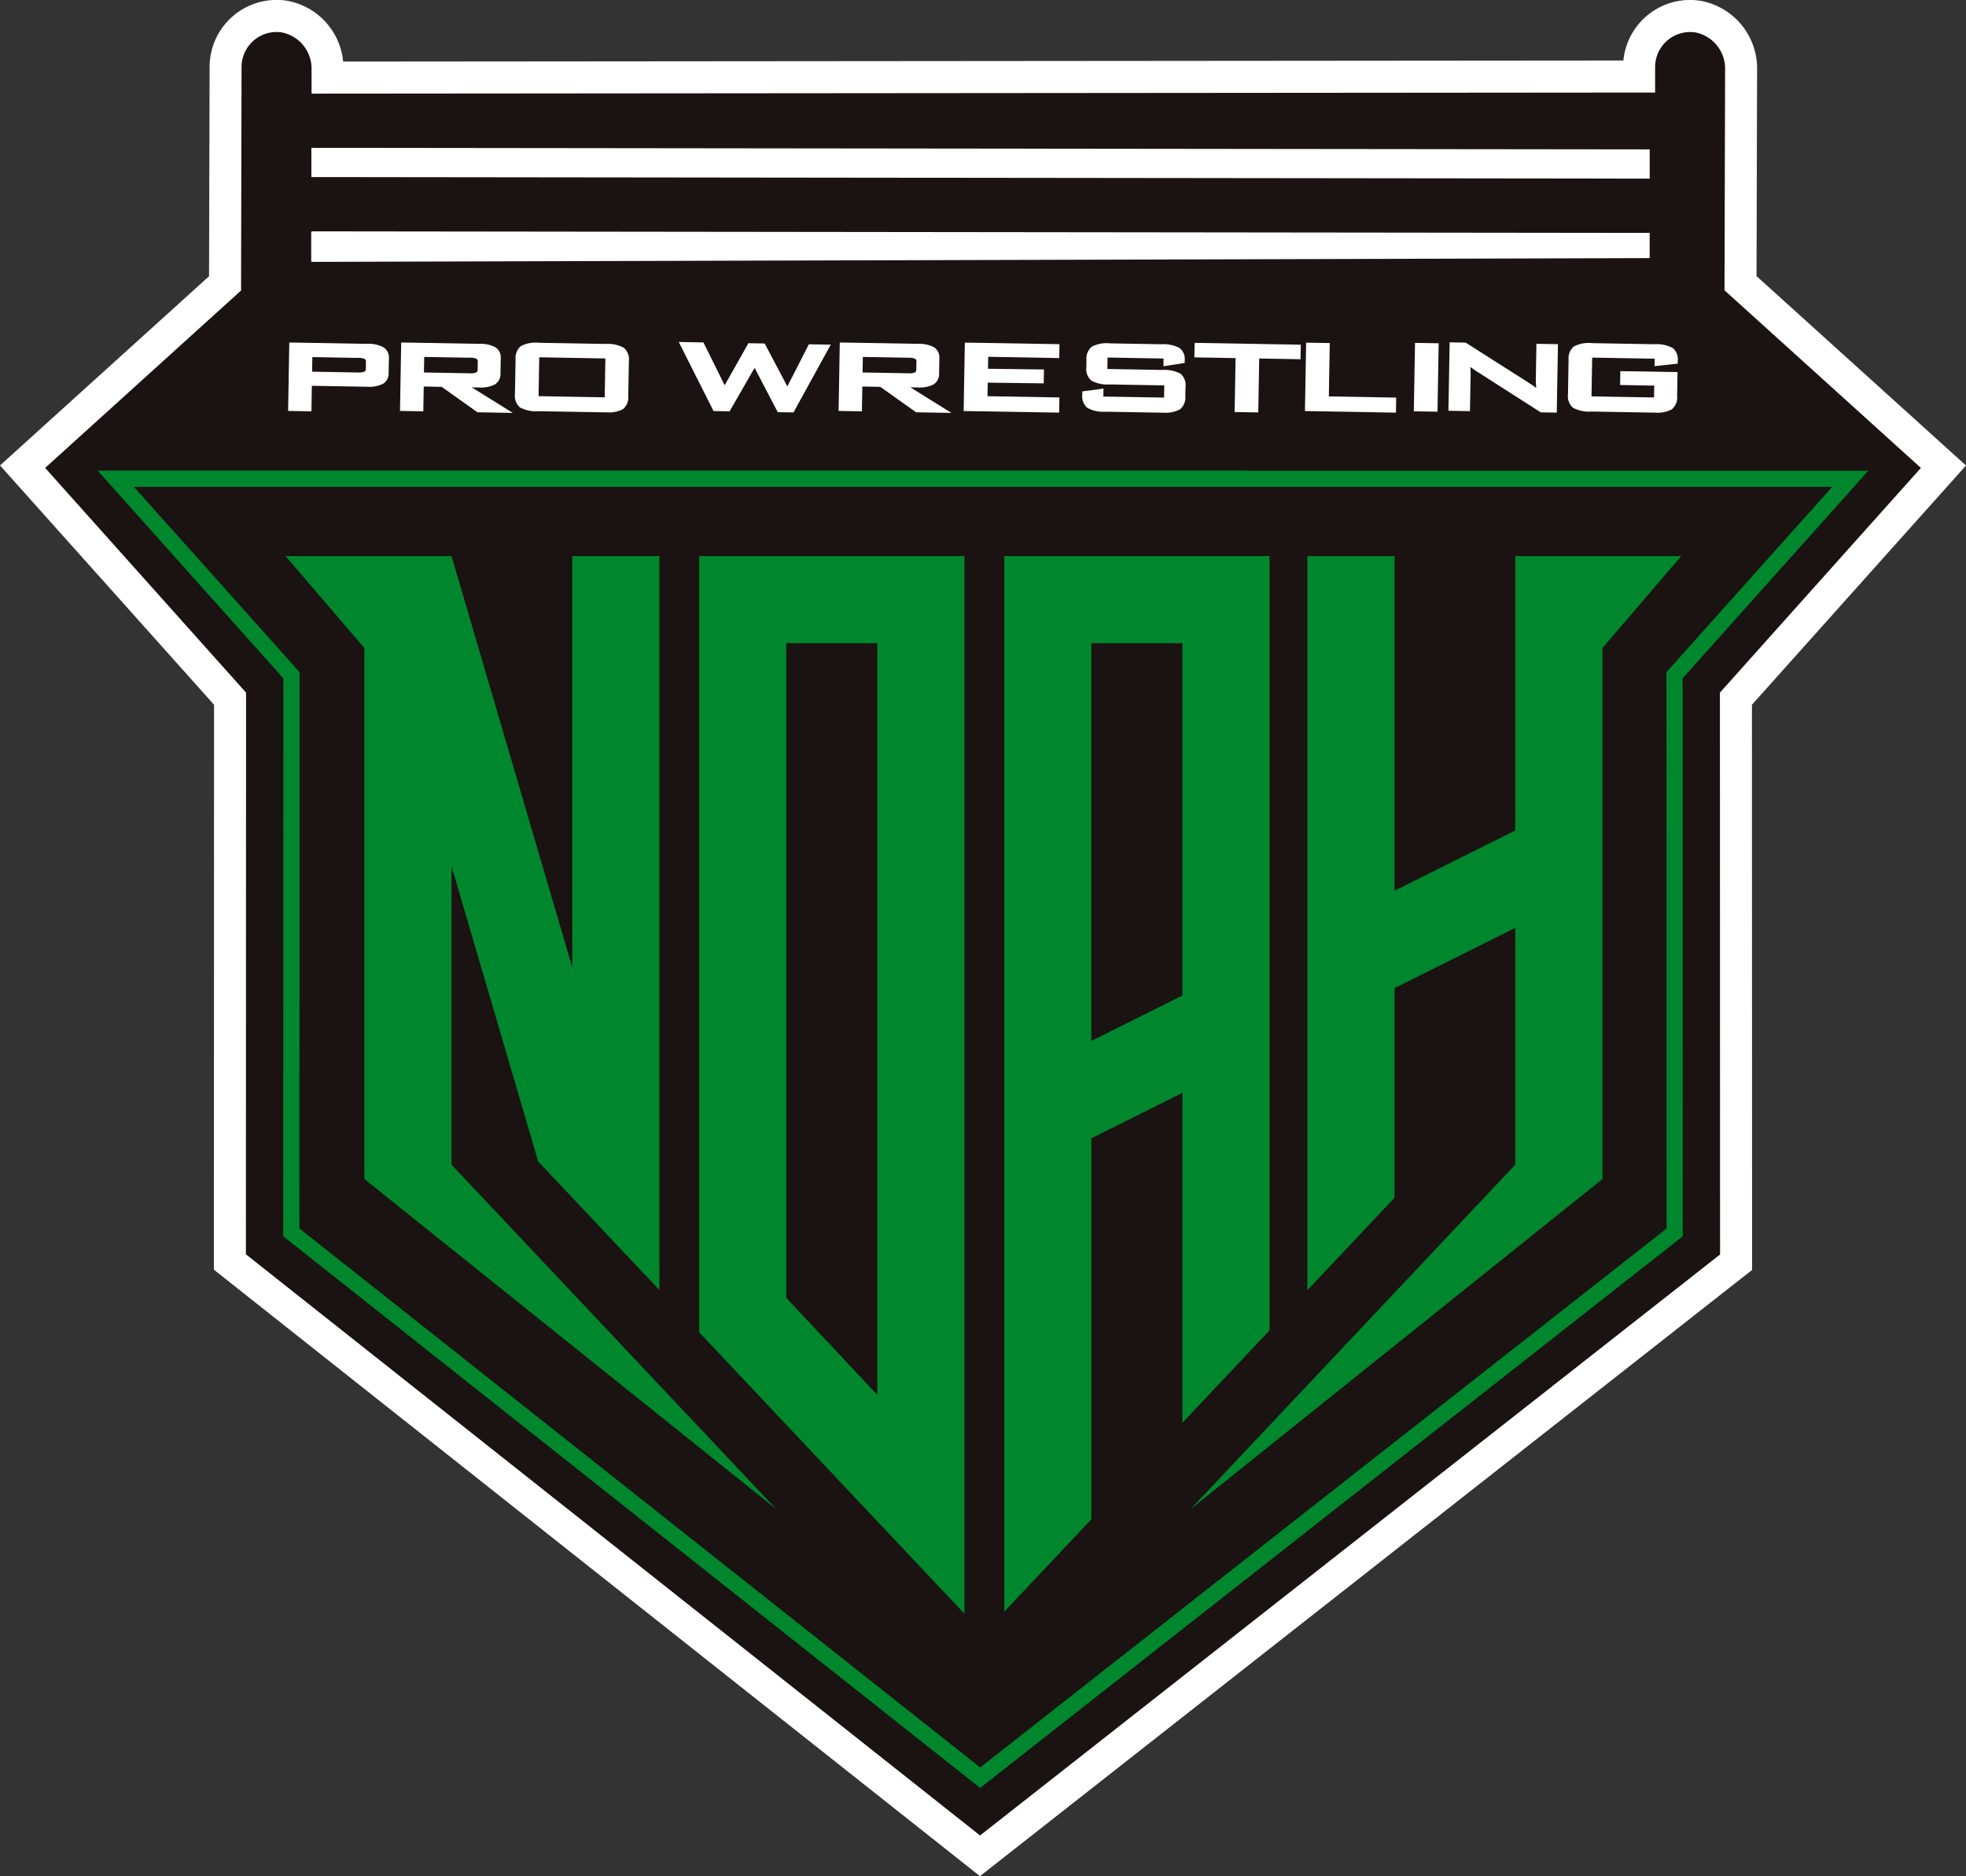 <svg xmlns="http://www.w3.org/2000/svg" width="125.769" height="120" viewBox="0 0 125.769 120">
  <rect x="0" y="0" width="125.769" height="120" fill="#333333" stroke="none"/>
  <g id="グループ_9872" data-name="グループ 9872" transform="translate(-290.479 -173.16)">
    <path id="パス_1" data-name="パス 1" d="M416.248,202.933l-13.4-12.114.036-13.189a4.4,4.4,0,0,0-3.662-4.426,4.287,4.287,0,0,0-4.892,3.826l-81.9.069A4.374,4.374,0,0,0,308.8,173.2a4.288,4.288,0,0,0-4.912,4.228l-.036,13.4-13.372,12.1,13.693,15.306-.011,36.132,49.007,38.787,49.395-38.771-.01-36.148Z" fill="#fff"/>
    <g id="グループ_3" data-name="グループ 3" transform="translate(293.363 175.208)">
      <path id="パス_2" data-name="パス 2" d="M313.574,181.35a.065.065,0,0,1-.065-.065l0-1.46a2.36,2.36,0,0,0-1.906-2.392,2.239,2.239,0,0,0-2.571,2.207L309,193.917h.027l-12.56,11.37L309.32,219.66l-.01,35.923,46.964,37.17,47.341-37.158-.009-35.935,12.857-14.372-12.536-11.335a.066.066,0,0,1-.028-.053l.038-14.073a2.359,2.359,0,0,0-1.906-2.393,2.24,2.24,0,0,0-2.571,2.207l0,1.638Zm85.54,3.565v1.87l-85.616-.1,0-1.868Zm-85.627,7.132,0-1.825a.066.066,0,0,1,.066-.065l85.558.1v1.612l-85.562.241A.066.066,0,0,1,313.486,192.047Z" transform="translate(-296.463 -177.409)" fill="#1a1311"/>
      <g id="グループ_1" data-name="グループ 1" transform="translate(15.552 19.828)">
        <path id="パス_3" data-name="パス 3" d="M333.8,218.694l-5-.088-.075,4.289v.088l1.49.025.028-1.633,3.509.061a2.041,2.041,0,0,0,1.042-.186.761.761,0,0,0,.36-.69l.017-.935a.77.77,0,0,0-.335-.705A1.959,1.959,0,0,0,333.8,218.694Zm-3.525.846,2.917.051h0a.924.924,0,0,1,.43.07.18.18,0,0,1,.081.18l-.008.451a.18.18,0,0,1-.087.178,1.011,1.011,0,0,1-.432.054l-2.917-.051Z" transform="translate(-328.729 -218.577)" fill="#fff"/>
        <path id="パス_4" data-name="パス 4" d="M348.593,221.476a1.937,1.937,0,0,0,1.043-.189.775.775,0,0,0,.36-.694l.017-.98a.76.76,0,0,0-.336-.7,2,2,0,0,0-1.034-.224l-4.911-.085-.088,0-.075,4.288v.088l1.49.025.027-1.586,1.151.021,2.264,1.611.022.016,2.262.04-2.624-1.633Zm-3.476-1.95,2.917.051a.961.961,0,0,1,.429.069.182.182,0,0,1,.081.181l-.009.506c0,.122-.051.164-.087.184a.962.962,0,0,1-.432.055l-2.917-.052Z" transform="translate(-336.415 -218.574)" fill="#fff"/>
        <path id="パス_5" data-name="パス 5" d="M364.623,218.716l-4.226-.073a2.1,2.1,0,0,0-1.186.207.986.986,0,0,0-.345.847l-.039,2.212a.989.989,0,0,0,.315.864,2.156,2.156,0,0,0,1.177.245l4.227.073h.118a1.991,1.991,0,0,0,1.067-.2.991.991,0,0,0,.345-.852l.039-2.211a.988.988,0,0,0-.315-.86A2.133,2.133,0,0,0,364.623,218.716Zm-.012.929-.043,2.486-4.231-.075.043-2.486Z" transform="translate(-344.32 -218.595)" fill="#fff"/>
        <path id="パス_6" data-name="パス 6" d="M387.512,221.382l-1.427-2.7-.024-.045-1.038-.018-1.52,2.69-1.333-2.692-.024-.048-1.579-.028,2.2,4.37.024.047,1.028.018,1.6-2.782,1.456,2.79.024.046,1.007.017,2.315-4.208.07-.127-1.4-.024Z" transform="translate(-355.581 -218.545)" fill="#fff"/>
        <path id="パス_7" data-name="パス 7" d="M406.807,221.476a1.936,1.936,0,0,0,1.043-.189.775.775,0,0,0,.36-.694l.017-.98a.762.762,0,0,0-.336-.7,2,2,0,0,0-1.035-.224l-4.911-.085-.088,0-.075,4.288v.088l1.49.025.028-1.586,1.151.021,2.264,1.611.022.016,2.262.04-2.623-1.633Zm-3.476-1.95,2.917.051a.965.965,0,0,1,.43.069.183.183,0,0,1,.081.181l-.009.506c0,.122-.051.164-.087.184a.943.943,0,0,1-.432.055l-2.917-.052Z" transform="translate(-366.57 -218.574)" fill="#fff"/>
        <path id="パス_8" data-name="パス 8" d="M424.493,219.606l.015-.889-5.965-.1-.088,0-.075,4.288v.088l6.02.1.088,0,.017-.969-4.6-.08.015-.867,3.58.046.015-.888-3.579-.046.013-.766Z" transform="translate(-375.168 -218.58)" fill="#fff"/>
        <path id="パス_9" data-name="パス 9" d="M439.221,220.421l-3.493-.062.012-.732,3.584.063-.009.493,1.359-.208,0-.161a.879.879,0,0,0-.333-.8,2.229,2.229,0,0,0-1.161-.237l-3.26-.056a2.1,2.1,0,0,0-1.185.207.991.991,0,0,0-.345.848l-.008.463a.991.991,0,0,0,.315.86,2.125,2.125,0,0,0,1.177.248l3.493.063-.013.778-3.883-.067.009-.512-1.357.185,0,.189a.989.989,0,0,0,.318.86,2.148,2.148,0,0,0,1.185.249l3.548.062.117,0a1.983,1.983,0,0,0,1.077-.209.985.985,0,0,0,.348-.848l.011-.578a.978.978,0,0,0-.319-.858A2.208,2.208,0,0,0,439.221,220.421Z" transform="translate(-383.323 -218.636)" fill="#fff"/>
        <path id="パス_10" data-name="パス 10" d="M449.018,218.655l-.016.928,2.635.046-.06,3.449,1.512.026.06-3.449,2.645.046.016-.928-6.7-.117Z" transform="translate(-391.031 -218.602)" fill="#fff"/>
        <path id="パス_11" data-name="パス 11" d="M465.26,218.651l-1.511-.026-.075,4.288V223l5.732.1.088,0,.016-.961-4.308-.076Z" transform="translate(-398.629 -218.586)" fill="#fff"/>
        <path id="パス_12" data-name="パス 12" d="M478.129,222.943v.088l1.512.026.075-4.288v-.088l-1.512-.026Z" transform="translate(-406.118 -218.602)" fill="#fff"/>
        <path id="パス_13" data-name="パス 13" d="M488.31,220.983c0,.056,0,.134.007.235,0,.066.01.163.019.291-.042-.033-.085-.065-.13-.1-.1-.075-.226-.155-.363-.244l-4-2.544-.021-.014-1.025-.018-.075,4.289v.088l1.376.023.042-2.36c0-.087,0-.189-.009-.306q-.005-.079-.012-.162l.047.036c.076.055.164.117.268.189l4.17,2.667.021.013,1.025.018.075-4.289v-.088l-1.376-.023Z" transform="translate(-408.497 -218.57)" fill="#fff"/>
        <path id="パス_14" data-name="パス 14" d="M505.608,220l0-.172a.928.928,0,0,0-.322-.828,2.191,2.191,0,0,0-1.17-.241l-3.96-.069a2.109,2.109,0,0,0-1.186.207.992.992,0,0,0-.345.848l-.038,2.211a.988.988,0,0,0,.315.863,2.151,2.151,0,0,0,1.177.245l3.96.069h.117a1.98,1.98,0,0,0,1.067-.205.986.986,0,0,0,.346-.852l.026-1.534-3.658-.063-.015.888,2.183.039-.013.758-4-.07.043-2.479,4,.07-.008.475Z" transform="translate(-416.716 -218.619)" fill="#fff"/>
      </g>
      <g id="グループ_2" data-name="グループ 2" transform="translate(15.387 33.519)">
        <path id="パス_15" data-name="パス 15" d="M383.275,296.593l16.97,18V246.951h-16.97Zm5.572-44.07h5.826V300.6l-5.826-6.208Z" transform="translate(-356.819 -246.951)" fill="#00872e"/>
        <path id="パス_16" data-name="パス 16" d="M440.738,296.469V246.951H423.767v67.513l5.572-5.909v-24.37l5.826-2.906v21.1Zm-11.4-18.511V252.523h5.826v22.528Z" transform="translate(-377.793 -246.951)" fill="#00872e"/>
        <path id="パス_17" data-name="パス 17" d="M339,266.787l5.545,18.884,7.753,8.221V246.951h-5.572v26.31L339,246.951H328.386l5.039,5.879v33.96L359.768,307.9,339,285.873Z" transform="translate(-328.386 -246.951)" fill="#00872e"/>
        <path id="パス_18" data-name="パス 18" d="M469.265,246.951V264.5l-7.725,3.854v-21.4h-5.572V293.9l5.572-5.909V274.582l7.725-3.854v15.146L448.5,307.9l26.342-21.107V252.83l5.039-5.879Z" transform="translate(-390.603 -246.951)" fill="#00872e"/>
      </g>
      <path id="パス_19" data-name="パス 19" d="M305.75,236.651H414.4l-10.34,11.558-.264.295v.4l.009,35.183-43.91,34.466L316.344,284.08l.01-35.18v-.4l-.264-.295-10.34-11.559m-2.314-1.034L315.319,248.9l-.01,35.68,44.583,35.285,44.947-35.28-.009-35.686,11.882-13.282Z" transform="translate(-300.075 -207.561)" fill="#00872e"/>
    </g>
  </g>
</svg>
